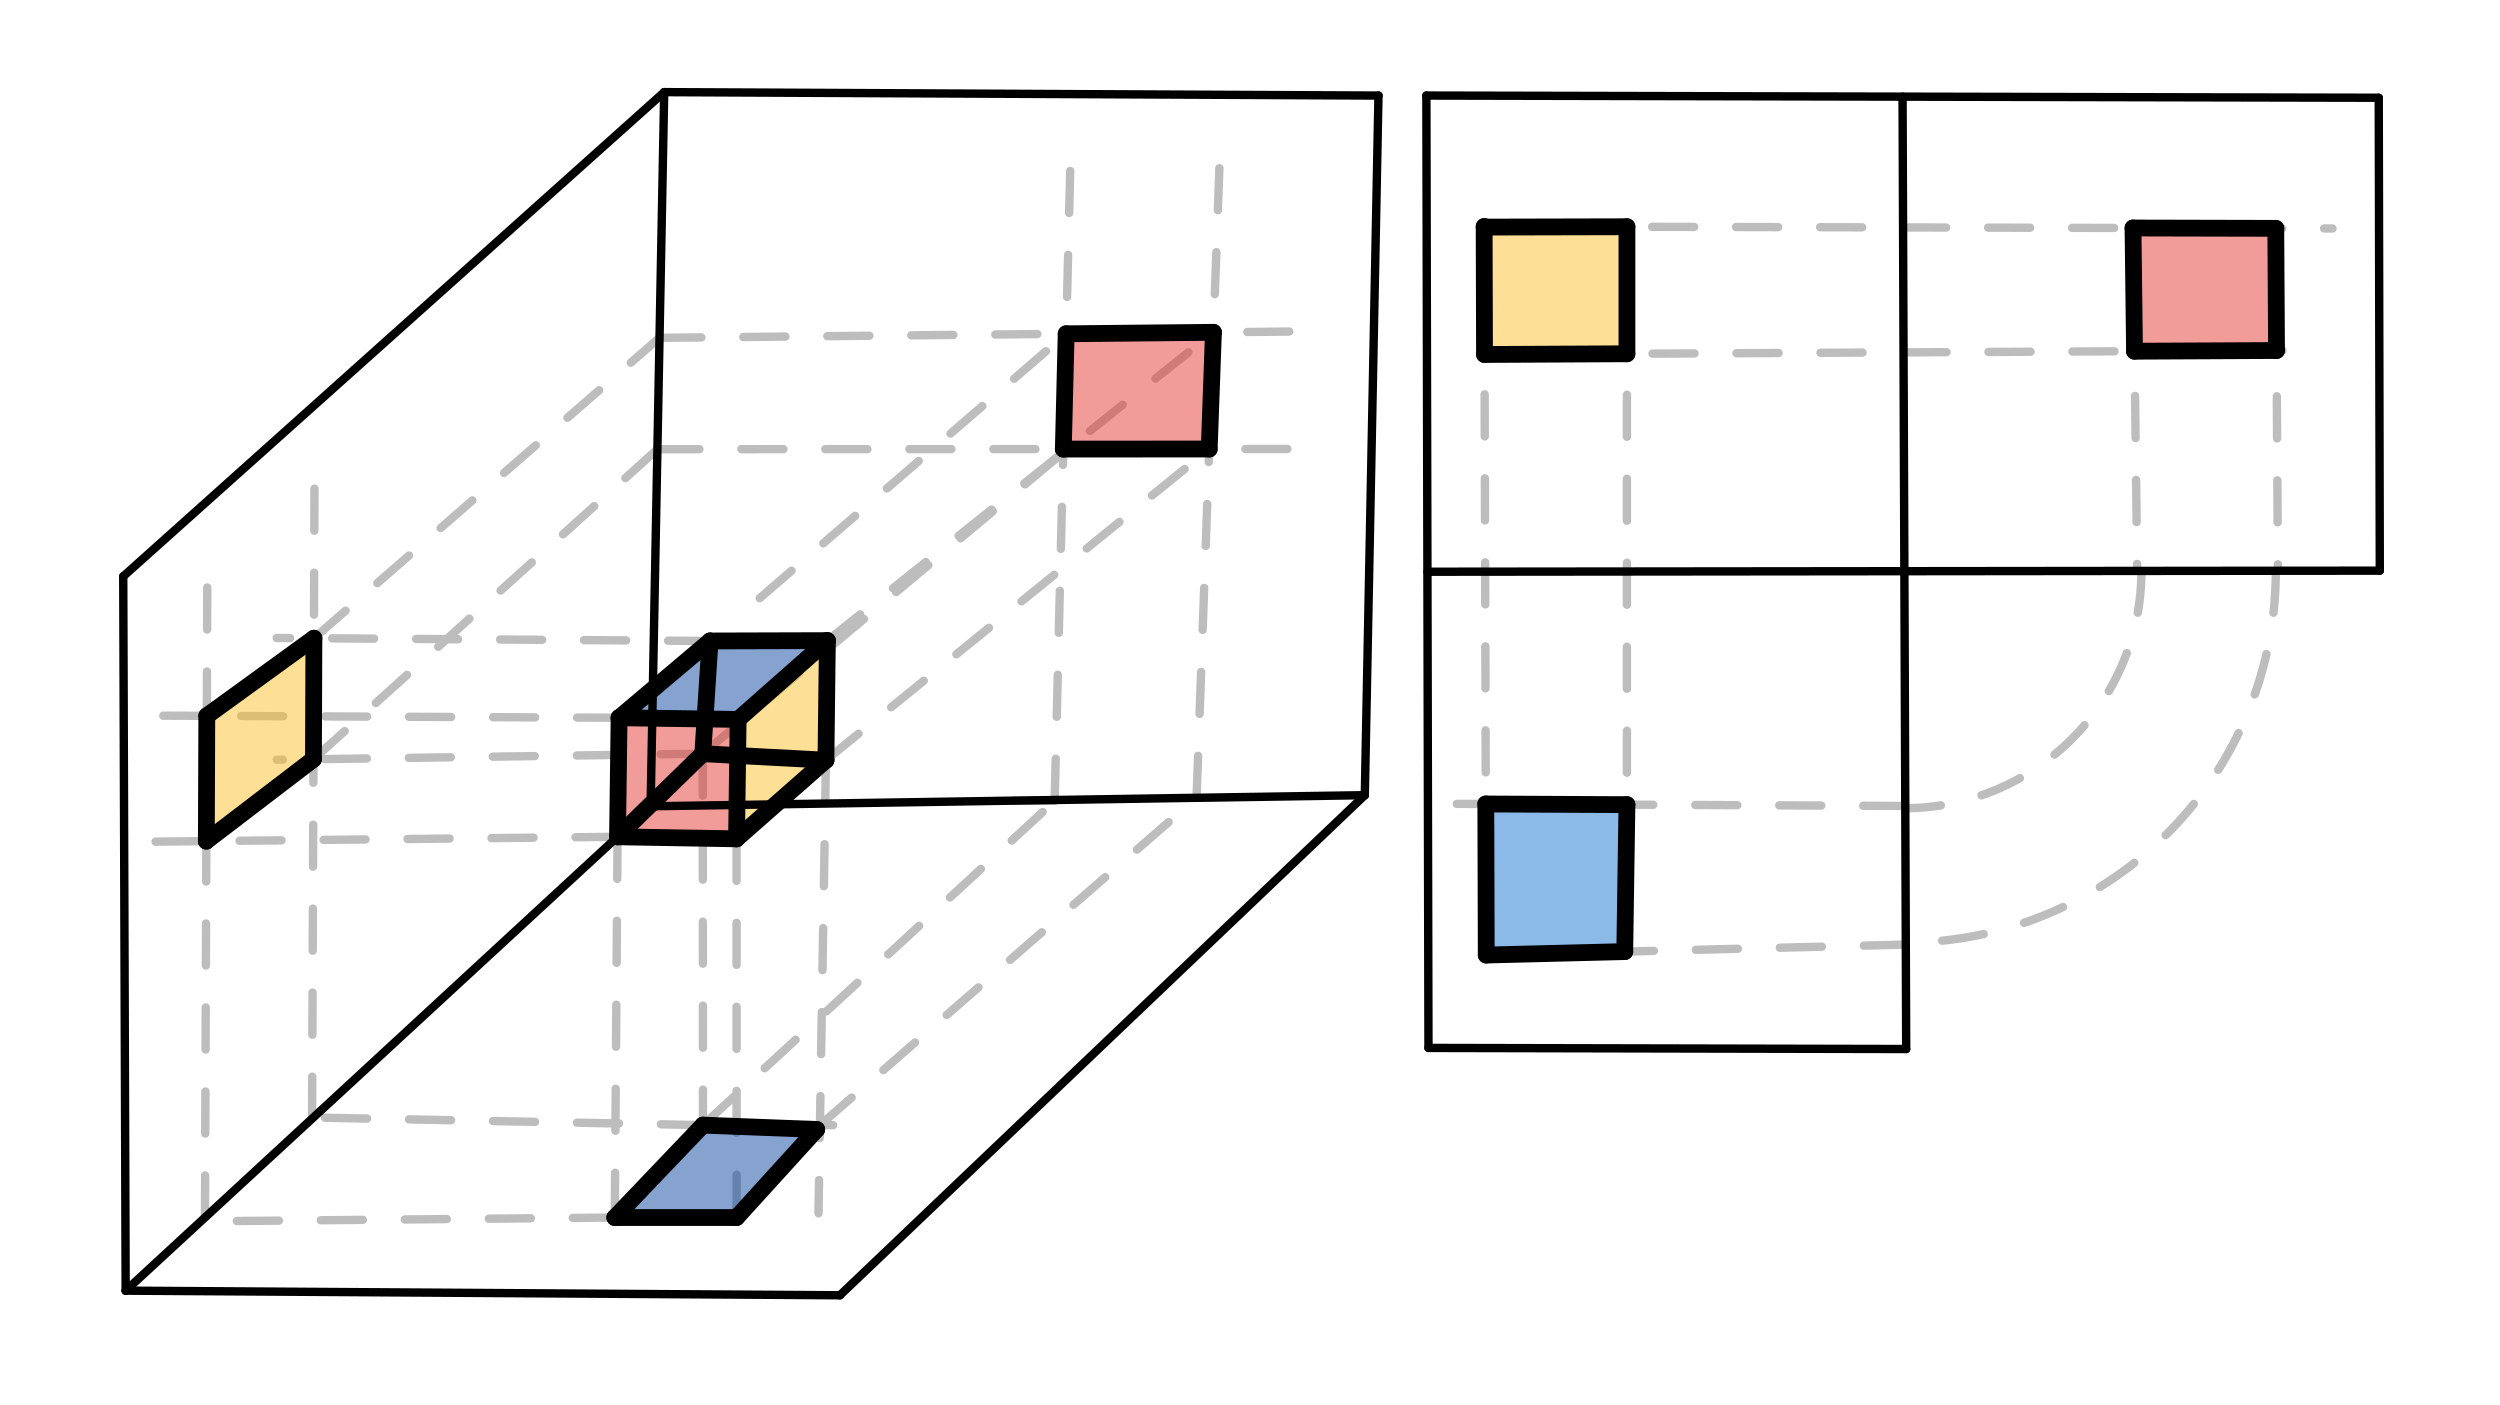 <svg xmlns="http://www.w3.org/2000/svg" class="svg--1it" height="100%" preserveAspectRatio="xMidYMid meet" viewBox="0 0 595.276 334.488" width="100%"><defs><marker id="marker-arrow" markerHeight="16" markerUnits="userSpaceOnUse" markerWidth="24" orient="auto-start-reverse" refX="24" refY="4" viewBox="0 0 24 8"><path d="M 0 0 L 24 4 L 0 8 z" stroke="inherit"></path></marker></defs><g class="aux-layer--1FB"><g class="element--2qn"><line stroke="#BDBDBD" stroke-dasharray="10" stroke-linecap="round" stroke-width="2" x1="175.383" x2="175.391" y1="199.733" y2="289.906"></line></g><g class="element--2qn"><line stroke="#BDBDBD" stroke-dasharray="10" stroke-linecap="round" stroke-width="2" x1="196.663" x2="194.891" y1="181.006" y2="288.906"></line></g><g class="element--2qn"><line stroke="#BDBDBD" stroke-dasharray="10" stroke-linecap="round" stroke-width="2" x1="147.041" x2="146.391" y1="199.25" y2="289.906"></line></g><g class="element--2qn"><line stroke="#BDBDBD" stroke-dasharray="10" stroke-linecap="round" stroke-width="2" x1="167.336" x2="167.391" y1="179.46" y2="279.406"></line></g><g class="element--2qn"><line stroke="#BDBDBD" stroke-dasharray="10" stroke-linecap="round" stroke-width="2" x1="146.391" x2="47.853" y1="289.906" y2="290.816"></line></g><g class="element--2qn"><line stroke="#BDBDBD" stroke-dasharray="10" stroke-linecap="round" stroke-width="2" x1="198.378" x2="167.384" y1="267.908" y2="267.908"></line></g><g class="element--2qn"><line stroke="#BDBDBD" stroke-dasharray="10" stroke-linecap="round" stroke-width="2" x1="167.384" x2="74.755" y1="267.908" y2="266.096"></line></g><g class="element--2qn"><line stroke="#BDBDBD" stroke-dasharray="10" stroke-linecap="round" stroke-width="2" x1="195.236" x2="285.358" y1="267.908" y2="189.578"></line></g><g class="element--2qn"><line stroke="#BDBDBD" stroke-dasharray="10" stroke-linecap="round" stroke-width="2" x1="167.384" x2="251.125" y1="267.908" y2="190.716"></line></g><g class="element--2qn"><line stroke="#BDBDBD" stroke-dasharray="10" stroke-linecap="round" stroke-width="2" x1="48.804" x2="49.391" y1="289.896" y2="129.906"></line></g><g class="element--2qn"><line stroke="#BDBDBD" stroke-dasharray="10" stroke-linecap="round" stroke-width="2" x1="74.31" x2="74.891" y1="266.361" y2="113.406"></line></g><g class="element--2qn"><line stroke="#BDBDBD" stroke-dasharray="10" stroke-linecap="round" stroke-width="2" x1="284.915" x2="290.391" y1="189.963" y2="38.906"></line></g><g class="element--2qn"><line stroke="#BDBDBD" stroke-dasharray="10" stroke-linecap="round" stroke-width="2" x1="251.125" x2="239.945" y1="190.662" y2="190.662"></line></g><g class="element--2qn"><line stroke="#BDBDBD" stroke-dasharray="10" stroke-linecap="round" stroke-width="2" x1="251.125" x2="254.891" y1="190.662" y2="37.906"></line></g><g class="element--2qn"><line stroke="#BDBDBD" stroke-dasharray="10" stroke-linecap="round" stroke-width="2" x1="147.041" x2="36.891" y1="199.25" y2="200.406"></line></g><g class="element--2qn"><line stroke="#BDBDBD" stroke-dasharray="10" stroke-linecap="round" stroke-width="2" x1="147.414" x2="38.891" y1="170.906" y2="170.406"></line></g><g class="element--2qn"><line stroke="#BDBDBD" stroke-dasharray="10" stroke-linecap="round" stroke-width="2" x1="169.077" x2="65.891" y1="152.624" y2="151.906"></line></g><g class="element--2qn"><line stroke="#BDBDBD" stroke-dasharray="10" stroke-linecap="round" stroke-width="2" x1="167.336" x2="65.891" y1="179.46" y2="180.906"></line></g><g class="element--2qn"><line stroke="#BDBDBD" stroke-dasharray="10" stroke-linecap="round" stroke-width="2" x1="74.744" x2="157.002" y1="151.968" y2="80.442"></line></g><g class="element--2qn"><line stroke="#BDBDBD" stroke-dasharray="10" stroke-linecap="round" stroke-width="2" x1="74.635" x2="156.534" y1="180.782" y2="106.96"></line></g><g class="element--2qn"><line stroke="#BDBDBD" stroke-dasharray="10" stroke-linecap="round" stroke-width="2" x1="156.534" x2="309.891" y1="106.96" y2="106.906"></line></g><g class="element--2qn"><line stroke="#BDBDBD" stroke-dasharray="10" stroke-linecap="round" stroke-width="2" x1="157.002" x2="311.391" y1="80.442" y2="78.906"></line></g><g class="element--2qn"><line stroke="#BDBDBD" stroke-dasharray="10" stroke-linecap="round" stroke-width="2" x1="197.007" x2="288.933" y1="152.538" y2="79.13"></line></g><g class="element--2qn"><line stroke="#BDBDBD" stroke-dasharray="10" stroke-linecap="round" stroke-width="2" x1="196.663" x2="287.925" y1="181.006" y2="106.914"></line></g><g class="element--2qn"><line stroke="#BDBDBD" stroke-dasharray="10" stroke-linecap="round" stroke-width="2" x1="180.897" x2="253.866" y1="142.428" y2="79.478"></line></g><g class="element--2qn"><line stroke="#BDBDBD" stroke-dasharray="10" stroke-linecap="round" stroke-width="2" x1="167.336" x2="254.125" y1="179.46" y2="106.926"></line></g><g class="element--2qn"><line stroke="#BDBDBD" stroke-dasharray="10" stroke-linecap="round" stroke-width="2" x1="353.391" x2="555.391" y1="53.906" y2="54.406"></line></g><g class="element--2qn"><line stroke="#BDBDBD" stroke-dasharray="10" stroke-linecap="round" stroke-width="2" x1="353.391" x2="353.891" y1="53.906" y2="227.406"></line></g><g class="element--2qn"><line stroke="#BDBDBD" stroke-dasharray="10" stroke-linecap="round" stroke-width="2" x1="353.479" x2="552.391" y1="84.406" y2="83.406"></line></g><g class="element--2qn"><line stroke="#BDBDBD" stroke-dasharray="10" stroke-linecap="round" stroke-width="2" x1="387.393" x2="387.391" y1="53.99" y2="223.406"></line></g><g class="element--2qn"><line stroke="#BDBDBD" stroke-dasharray="10" stroke-linecap="round" stroke-width="2" x1="541.887" x2="542.392" y1="54.373" y2="135.905"></line></g><g class="element--2qn"><line stroke="#BDBDBD" stroke-dasharray="10" stroke-linecap="round" stroke-width="2" x1="507.891" x2="508.893" y1="54.289" y2="135.943"></line></g><g class="element--2qn"><path d="M 509.89 135.942 A 56.439 56.439 0 0 1 453.666 192.445" fill="none" stroke="#BDBDBD" stroke-dasharray="10" stroke-linecap="round" stroke-width="2"></path></g><g class="element--2qn"><path d="M 541.892 135.906 A 88.441 88.441 0 0 1 453.789 224.447" fill="none" stroke="#BDBDBD" stroke-dasharray="10" stroke-linecap="round" stroke-width="2"></path></g><g class="element--2qn"><line stroke="#BDBDBD" stroke-dasharray="10" stroke-linecap="round" stroke-width="2" x1="453.664" x2="346.891" y1="191.905" y2="191.406"></line></g><g class="element--2qn"><line stroke="#BDBDBD" stroke-dasharray="10" stroke-linecap="round" stroke-width="2" x1="453.79" x2="353.891" y1="224.914" y2="227.406"></line></g></g><g class="main-layer--3Vd"><g class="element--2qn"><g fill="#0D47A1" opacity="0.5"><path d="M 167.384 267.908 L 195.236 267.908 L 175.391 289.906 L 146.391 289.906 L 167.384 267.908 Z" stroke="none"></path></g></g><g class="element--2qn"><g fill="#0D47A1" opacity="0.5"><path d="M 175.743 172.434 L 147.414 170.906 L 169.077 152.624 L 196.981 154.684 L 175.743 172.434 Z" stroke="none"></path></g></g><g class="element--2qn"><g fill="#FBC02D" opacity="0.5"><path d="M 49.242 170.454 L 74.744 151.968 L 74.635 180.782 L 49.133 200.278 L 49.242 170.454 Z" stroke="none"></path></g></g><g class="element--2qn"><g fill="#FBC02D" opacity="0.5"><path d="M 167.347 199.596 L 167.347 199.596 Z" stroke="none"></path></g></g><g class="element--2qn"><g fill="#FBC02D" opacity="0.5"><path d="M 167.347 199.596 L 167.347 199.596 Z" stroke="none"></path></g></g><g class="element--2qn"><g fill="#FBC02D" opacity="0.5"><path d="M 196.663 181.006 L 196.981 154.684 L 175.743 172.434 L 175.383 199.733 L 196.663 181.006 Z" stroke="none"></path></g></g><g class="element--2qn"><g fill="#E53935" opacity="0.5"><path d="M 253.866 79.478 L 288.933 79.13 L 287.925 106.914 L 254.125 106.926 L 253.866 79.478 Z" stroke="none"></path></g></g><g class="element--2qn"><g fill="#E53935" opacity="0.5"><path d="M 147.041 199.25 L 175.383 199.733 L 175.743 172.434 L 147.414 170.906 L 147.041 199.25 Z" stroke="none"></path></g></g><g class="element--2qn"><g fill="#E53935" opacity="0.5"><path d="M 507.891 54.289 L 541.887 54.373 L 542.067 83.458 L 508.251 83.628 L 507.891 54.289 Z" stroke="none"></path></g></g><g class="element--2qn"><g fill="#1976D2" opacity="0.5"><path d="M 353.787 191.438 L 387.391 191.596 L 386.87 226.584 L 353.891 227.406 L 353.787 191.438 Z" stroke="none"></path></g></g><g class="element--2qn"><g fill="#FBC02D" opacity="0.5"><path d="M 370.392 54.032 L 353.391 54.073 L 353.391 54.073 L 370.392 54.032 Z" stroke="none"></path></g></g><g class="element--2qn"><g fill="#FBC02D" opacity="0.5"><path d="M 353.391 54.073 L 387.393 53.99 L 387.392 84.236 L 353.479 84.406 L 353.391 54.073 Z" stroke="none"></path></g></g><g class="element--2qn"><line stroke="#000000" stroke-dasharray="none" stroke-linecap="round" stroke-width="2" x1="29.92" x2="199.995" y1="307.321" y2="308.415"></line></g><g class="element--2qn"><line stroke="#000000" stroke-dasharray="none" stroke-linecap="round" stroke-width="2" x1="29.92" x2="29.345" y1="307.321" y2="137.244"></line></g><g class="element--2qn"><line stroke="#000000" stroke-dasharray="none" stroke-linecap="round" stroke-width="2" x1="29.92" x2="154.916" y1="307.321" y2="191.984"></line></g><g class="element--2qn"><line stroke="#000000" stroke-dasharray="none" stroke-linecap="round" stroke-width="2" x1="154.916" x2="324.974" y1="191.984" y2="189.341"></line></g><g class="element--2qn"><line stroke="#000000" stroke-dasharray="none" stroke-linecap="round" stroke-width="2" x1="154.916" x2="158.153" y1="191.984" y2="21.936"></line></g><g class="element--2qn"><line stroke="#000000" stroke-dasharray="none" stroke-linecap="round" stroke-width="2" x1="158.153" x2="328.229" y1="21.936" y2="22.756"></line></g><g class="element--2qn"><line stroke="#000000" stroke-dasharray="none" stroke-linecap="round" stroke-width="2" x1="328.229" x2="324.974" y1="22.756" y2="189.341"></line></g><g class="element--2qn"><line stroke="#000000" stroke-dasharray="none" stroke-linecap="round" stroke-width="2" x1="29.345" x2="158.153" y1="137.244" y2="21.936"></line></g><g class="element--2qn"><line stroke="#000000" stroke-dasharray="none" stroke-linecap="round" stroke-width="2" x1="199.995" x2="324.974" y1="308.415" y2="189.341"></line></g><g class="element--2qn"><line stroke="#000000" stroke-dasharray="none" stroke-linecap="round" stroke-width="2" x1="339.634" x2="566.405" y1="22.75" y2="23.276"></line></g><g class="element--2qn"><line stroke="#000000" stroke-dasharray="none" stroke-linecap="round" stroke-width="2" x1="339.634" x2="340.133" y1="22.75" y2="249.521"></line></g><g class="element--2qn"><line stroke="#000000" stroke-dasharray="none" stroke-linecap="round" stroke-width="2" x1="339.884" x2="566.655" y1="136.136" y2="135.878"></line></g><g class="element--2qn"><line stroke="#000000" stroke-dasharray="none" stroke-linecap="round" stroke-width="2" x1="453.019" x2="453.885" y1="23.013" y2="249.783"></line></g><g class="element--2qn"><line stroke="#000000" stroke-dasharray="none" stroke-linecap="round" stroke-width="2" x1="566.405" x2="566.655" y1="23.276" y2="135.878"></line></g><g class="element--2qn"><line stroke="#000000" stroke-dasharray="none" stroke-linecap="round" stroke-width="2" x1="340.133" x2="453.885" y1="249.521" y2="249.783"></line></g><g class="element--2qn"><line stroke="#000000" stroke-dasharray="none" stroke-linecap="round" stroke-width="4" x1="147.041" x2="175.383" y1="199.25" y2="199.733"></line></g><g class="element--2qn"><line stroke="#000000" stroke-dasharray="none" stroke-linecap="round" stroke-width="4" x1="147.041" x2="147.414" y1="199.25" y2="170.906"></line></g><g class="element--2qn"><line stroke="#000000" stroke-dasharray="none" stroke-linecap="round" stroke-width="4" x1="147.414" x2="175.758" y1="170.906" y2="171.299"></line></g><g class="element--2qn"><line stroke="#000000" stroke-dasharray="none" stroke-linecap="round" stroke-width="4" x1="175.383" x2="175.758" y1="199.733" y2="171.299"></line></g><g class="element--2qn"><line stroke="#000000" stroke-dasharray="none" stroke-linecap="round" stroke-width="4" x1="175.758" x2="197.007" y1="171.299" y2="152.538"></line></g><g class="element--2qn"><line stroke="#000000" stroke-dasharray="none" stroke-linecap="round" stroke-width="4" x1="175.383" x2="196.663" y1="199.733" y2="181.006"></line></g><g class="element--2qn"><line stroke="#000000" stroke-dasharray="none" stroke-linecap="round" stroke-width="4" x1="147.041" x2="167.336" y1="199.25" y2="179.46"></line></g><g class="element--2qn"><line stroke="#000000" stroke-dasharray="none" stroke-linecap="round" stroke-width="4" x1="147.414" x2="169.077" y1="170.906" y2="152.624"></line></g><g class="element--2qn"><line stroke="#000000" stroke-dasharray="none" stroke-linecap="round" stroke-width="4" x1="196.663" x2="197.007" y1="181.006" y2="152.538"></line></g><g class="element--2qn"><line stroke="#000000" stroke-dasharray="none" stroke-linecap="round" stroke-width="4" x1="169.077" x2="197.007" y1="152.624" y2="152.538"></line></g><g class="element--2qn"><line stroke="#000000" stroke-dasharray="none" stroke-linecap="round" stroke-width="4" x1="196.663" x2="167.336" y1="181.006" y2="179.46"></line></g><g class="element--2qn"><line stroke="#000000" stroke-dasharray="none" stroke-linecap="round" stroke-width="4" x1="169.077" x2="167.336" y1="152.624" y2="179.46"></line></g><g class="element--2qn"><line stroke="#000000" stroke-dasharray="none" stroke-linecap="round" stroke-width="4" x1="146.391" x2="175.391" y1="289.906" y2="289.906"></line></g><g class="element--2qn"><line stroke="#000000" stroke-dasharray="none" stroke-linecap="round" stroke-width="4" x1="175.391" x2="194.459" y1="289.906" y2="268.932"></line></g><g class="element--2qn"><line stroke="#000000" stroke-dasharray="none" stroke-linecap="round" stroke-width="4" x1="194.459" x2="167.386" y1="268.932" y2="267.907"></line></g><g class="element--2qn"><line stroke="#000000" stroke-dasharray="none" stroke-linecap="round" stroke-width="4" x1="167.386" x2="146.391" y1="267.907" y2="289.906"></line></g><g class="element--2qn"><line stroke="#000000" stroke-dasharray="none" stroke-linecap="round" stroke-width="4" x1="49.133" x2="74.635" y1="200.278" y2="180.782"></line></g><g class="element--2qn"><line stroke="#000000" stroke-dasharray="none" stroke-linecap="round" stroke-width="4" x1="49.133" x2="49.242" y1="200.278" y2="170.454"></line></g><g class="element--2qn"><line stroke="#000000" stroke-dasharray="none" stroke-linecap="round" stroke-width="4" x1="49.242" x2="74.744" y1="170.454" y2="151.968"></line></g><g class="element--2qn"><line stroke="#000000" stroke-dasharray="none" stroke-linecap="round" stroke-width="4" x1="74.635" x2="74.744" y1="180.782" y2="151.968"></line></g><g class="element--2qn"><line stroke="#000000" stroke-dasharray="none" stroke-linecap="round" stroke-width="4" x1="253.866" x2="288.933" y1="79.478" y2="79.13"></line></g><g class="element--2qn"><line stroke="#000000" stroke-dasharray="none" stroke-linecap="round" stroke-width="4" x1="288.933" x2="287.925" y1="79.13" y2="106.914"></line></g><g class="element--2qn"><line stroke="#000000" stroke-dasharray="none" stroke-linecap="round" stroke-width="4" x1="287.925" x2="253.189" y1="106.914" y2="106.926"></line></g><g class="element--2qn"><line stroke="#000000" stroke-dasharray="none" stroke-linecap="round" stroke-width="4" x1="253.189" x2="253.866" y1="106.926" y2="79.478"></line></g><g class="element--2qn"><line stroke="#000000" stroke-dasharray="none" stroke-linecap="round" stroke-width="4" x1="353.391" x2="353.479" y1="53.906" y2="84.406"></line></g><g class="element--2qn"><line stroke="#000000" stroke-dasharray="none" stroke-linecap="round" stroke-width="4" x1="353.479" x2="387.392" y1="84.406" y2="84.236"></line></g><g class="element--2qn"><line stroke="#000000" stroke-dasharray="none" stroke-linecap="round" stroke-width="4" x1="387.392" x2="387.393" y1="84.236" y2="53.99"></line></g><g class="element--2qn"><line stroke="#000000" stroke-dasharray="none" stroke-linecap="round" stroke-width="4" x1="387.393" x2="353.391" y1="53.99" y2="54.073"></line></g><g class="element--2qn"><line stroke="#000000" stroke-dasharray="none" stroke-linecap="round" stroke-width="4" x1="541.887" x2="542.067" y1="54.373" y2="83.458"></line></g><g class="element--2qn"><line stroke="#000000" stroke-dasharray="none" stroke-linecap="round" stroke-width="4" x1="541.887" x2="507.891" y1="54.373" y2="54.289"></line></g><g class="element--2qn"><line stroke="#000000" stroke-dasharray="none" stroke-linecap="round" stroke-width="4" x1="507.891" x2="508.251" y1="54.289" y2="83.628"></line></g><g class="element--2qn"><line stroke="#000000" stroke-dasharray="none" stroke-linecap="round" stroke-width="4" x1="508.251" x2="542.067" y1="83.628" y2="83.458"></line></g><g class="element--2qn"><line stroke="#000000" stroke-dasharray="none" stroke-linecap="round" stroke-width="4" x1="387.391" x2="353.787" y1="191.596" y2="191.438"></line></g><g class="element--2qn"><line stroke="#000000" stroke-dasharray="none" stroke-linecap="round" stroke-width="4" x1="353.787" x2="353.891" y1="191.438" y2="227.406"></line></g><g class="element--2qn"><line stroke="#000000" stroke-dasharray="none" stroke-linecap="round" stroke-width="4" x1="353.891" x2="386.87" y1="227.406" y2="226.584"></line></g><g class="element--2qn"><line stroke="#000000" stroke-dasharray="none" stroke-linecap="round" stroke-width="4" x1="387.391" x2="386.87" y1="191.596" y2="226.584"></line></g></g><g class="snaps-layer--2PT"></g><g class="temp-layer--rAP"></g></svg>